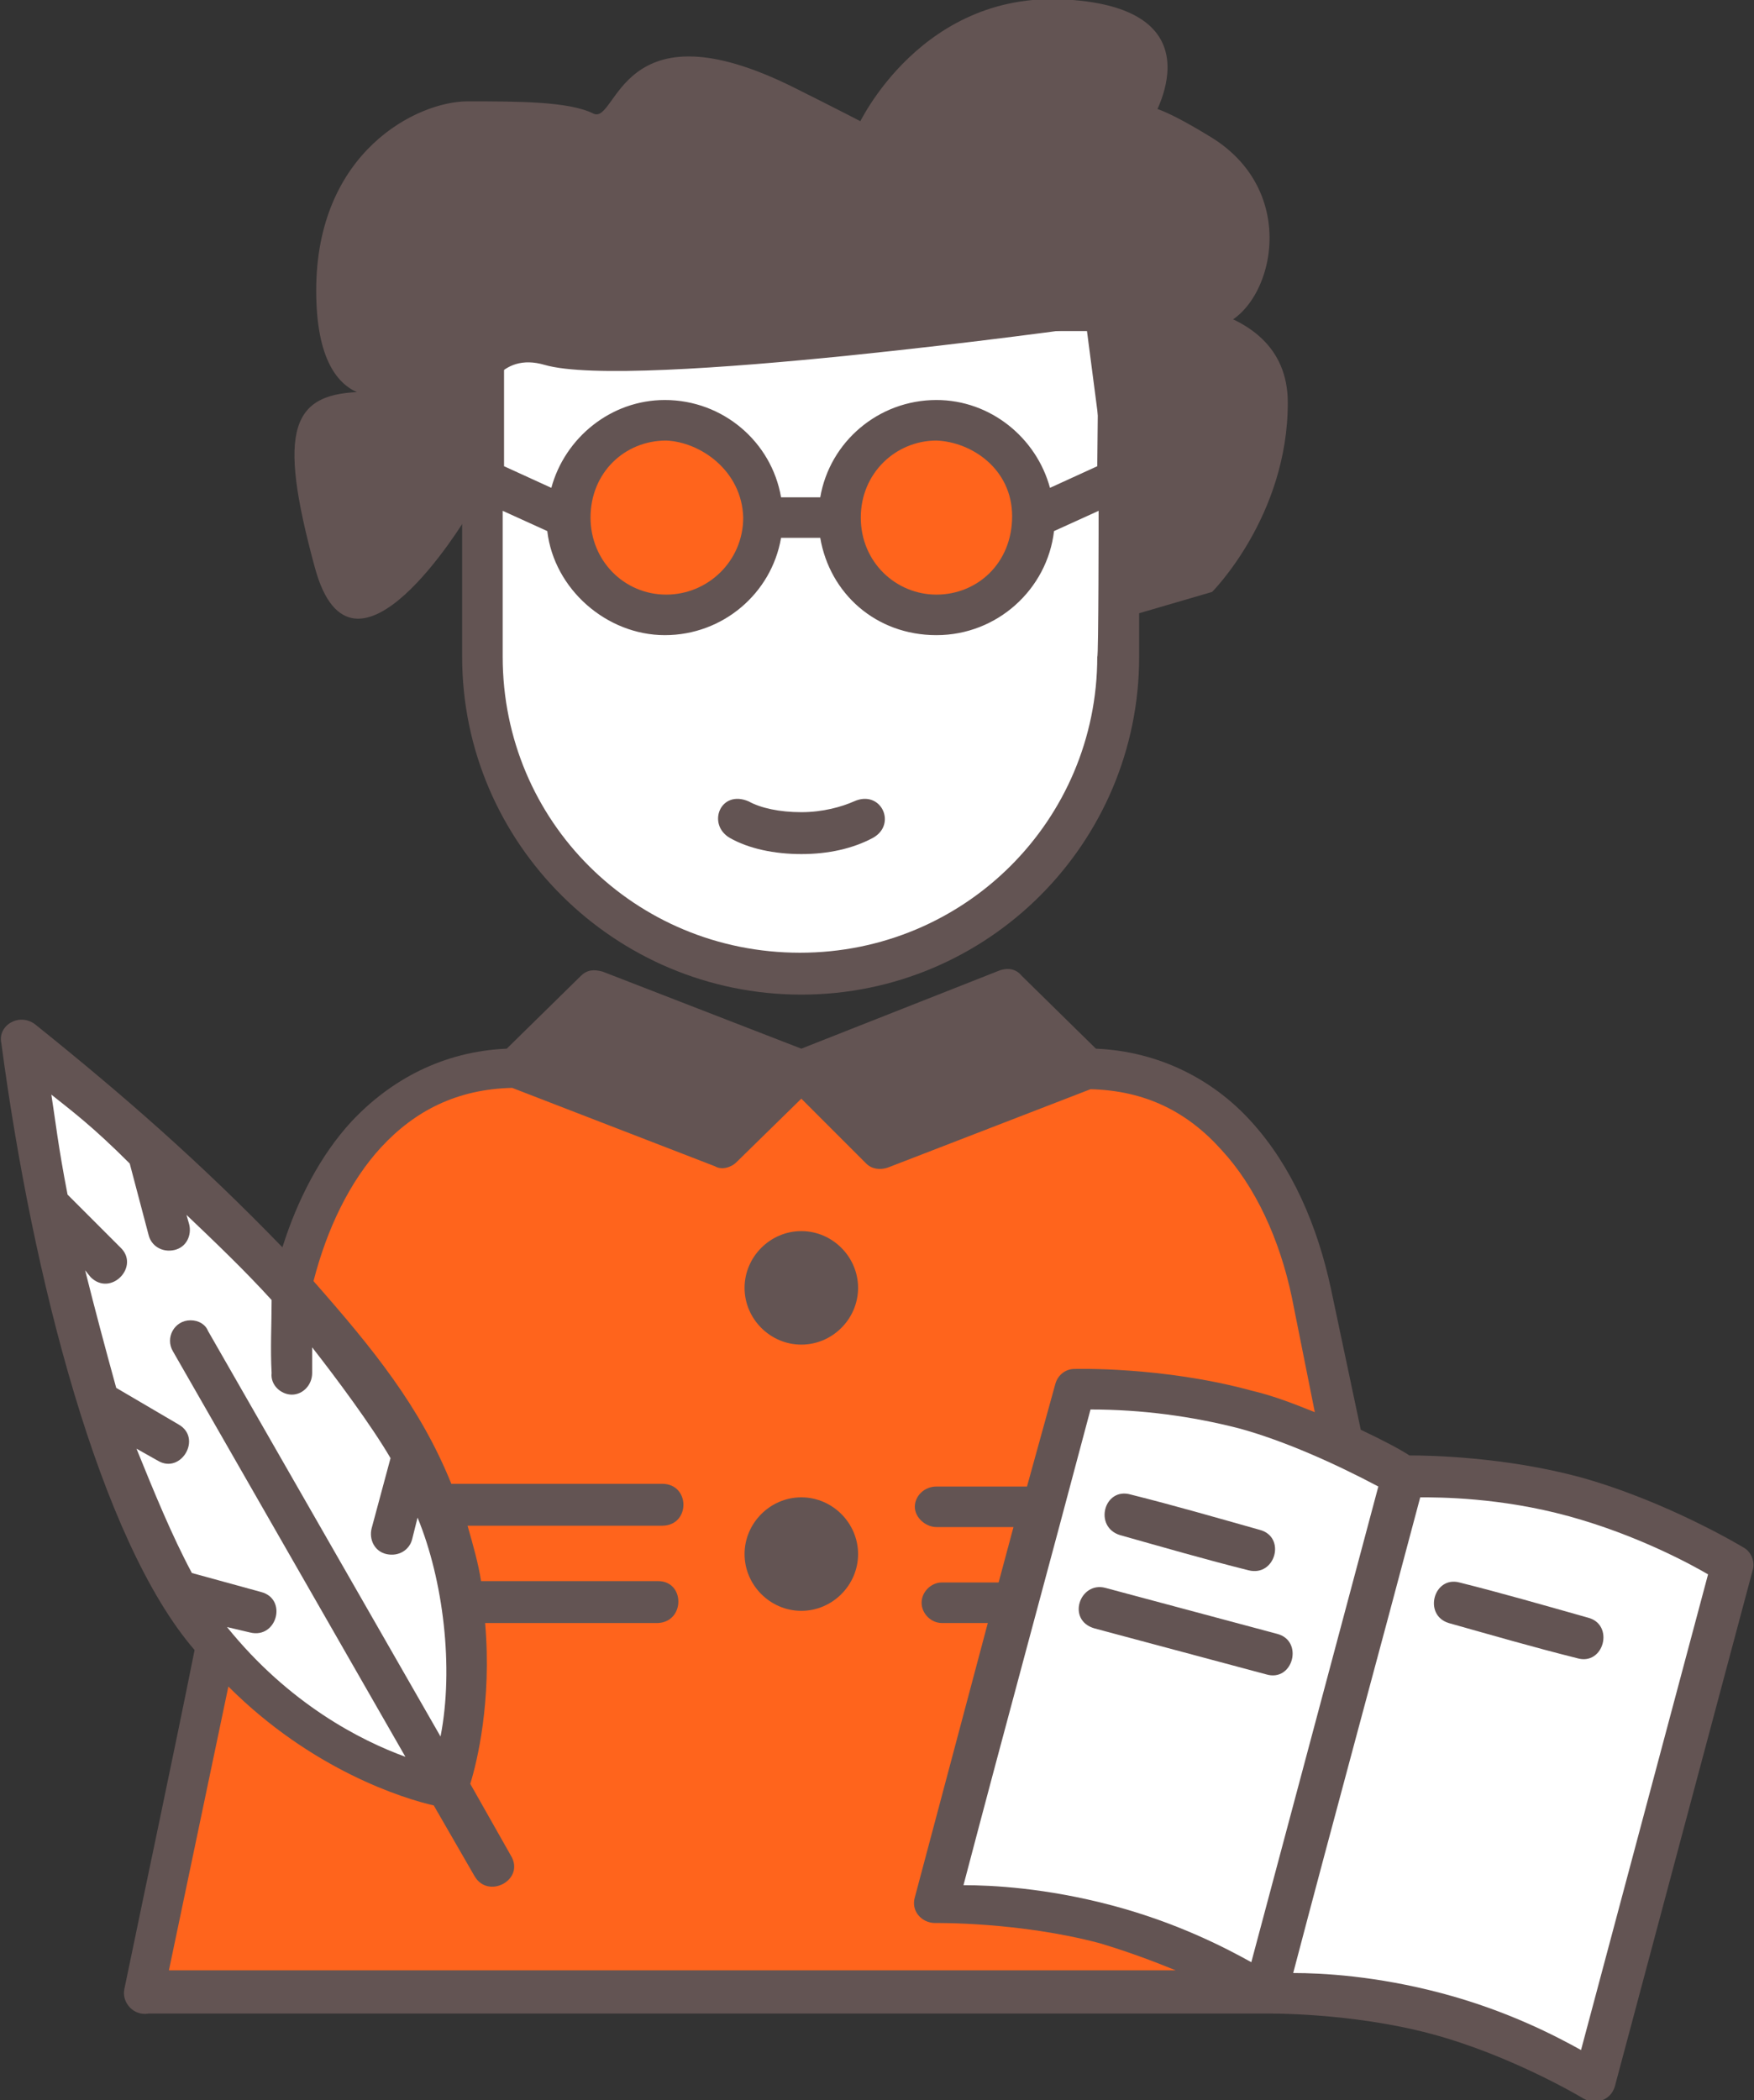 <?xml version="1.0" encoding="UTF-8"?> <svg xmlns="http://www.w3.org/2000/svg" xmlns:xlink="http://www.w3.org/1999/xlink" version="1.1" id="Laag_1" x="0px" y="0px" viewBox="0 0 129.8 155.4" style="enable-background:new 0 0 129.8 155.4;" xml:space="preserve"><rect x="0" y="0" width="129.8" height="155.4" fill="#333333" stroke="none"/> <style type="text/css"> .st0{clip-path:url(#SVGID_00000172441147048037844220000018393073457152800956_);} .st1{fill:#635453;} .st2{fill:#FFFFFF;} .st3{fill:#FF641C;} .st4{clip-path:url(#SVGID_00000003104829392576446220000001244526783676045740_);} </style> <g> <defs> <rect id="SVGID_1_" width="129.8" height="155.4"></rect> </defs> <clipPath id="SVGID_00000061444631162761593390000014657750384471393434_"> <use xlink:href="#SVGID_1_" style="overflow:visible;"></use> </clipPath> <g style="clip-path:url(#SVGID_00000061444631162761593390000014657750384471393434_);"> <path class="st1" d="M90.5,13.1c0,7.5,1.1,10.6-6.2,11.3v24.2c0,13.8-11.2,25-25,25s-25.1-11.2-25.1-25c0-8.6,0-17.2,0-25.8 c0.1-7.9,6.5-14.3,14.4-14.4c16.1,0,30.5,3.7,38.1,3.7c0.9,0,2.8,2,2.8,2.8C89.6,15,90.5,13.1,90.5,13.1z"></path> <path class="st2" d="M81.3,24.5h-44v10l3.5,1.6c1-3.7,4.4-6.5,8.4-6.5c4.3,0,7.9,3.1,8.6,7.2h2.9c0.7-4.1,4.3-7.2,8.6-7.2 c4,0,7.4,2.8,8.4,6.5l3.5-1.6L81.3,24.5L81.3,24.5z"></path> <path class="st3" d="M69.3,32.6c-3,0-5.6,2.4-5.6,5.7s2.6,5.7,5.6,5.7s5.6-2.3,5.6-5.8S71.9,32.7,69.3,32.6L69.3,32.6z"></path> <path class="st3" d="M49.3,32.6c-3.1,0-5.6,2.4-5.6,5.7c0,3.2,2.5,5.7,5.6,5.7s5.7-2.5,5.7-5.7C54.9,34.8,51.8,32.7,49.3,32.6 L49.3,32.6z"></path> <path class="st2" d="M81.3,37.8L78,39.3c-0.5,4.3-4.2,7.7-8.7,7.7s-7.9-3.1-8.6-7.2h-2.9c-0.7,4.1-4.3,7.2-8.6,7.2 s-8.2-3.4-8.7-7.7l-3.3-1.5v10.8c0,12.2,9.8,21.9,22,21.9s22-9.8,22-21.9C81.3,48.7,81.3,37.8,81.3,37.8z"></path> <path class="st1" d="M55.4,59.3c0.9,0.5,2.3,0.8,3.9,0.8s3-0.4,3.9-0.8c2-0.9,3.2,1.7,1.4,2.7c-1.5,0.8-3.3,1.2-5.3,1.2 S55.4,62.8,54,62C52.3,61,53.3,58.4,55.4,59.3C55.4,59.3,55.4,59.3,55.4,59.3z"></path> <path class="st1" d="M75.6,72.2l5.5,5.4c4.7,0.2,8.7,2.3,11.5,5.4c3,3.3,4.9,7.7,5.9,12.4l2.2,10.4c1.7,0.8,3,1.5,3.6,1.9 c1.5,0,7,0.1,12.6,1.6c6.5,1.8,12.1,5.2,12.1,5.2c0.6,0.3,0.9,1.1,0.7,1.7l-10.2,38.2c-0.3,1-1.4,1.4-2.3,0.9 c0,0-5.3-3.2-11.3-4.8c-6-1.6-12.2-1.5-12.2-1.5s0,0,0,0h0H11c-1.1,0.2-2-0.8-1.8-1.8c1.8-8.7,3.7-17.6,5.2-25.1 C7.4,114,2.4,94.5,0.1,77.2c-0.3-1.3,1.3-2.3,2.5-1.4c6.6,5.3,12.2,10.2,18.3,16.5c1.1-3.5,2.8-6.8,5.1-9.3 c2.9-3.1,6.8-5.2,11.5-5.4l5.5-5.4c0.4-0.4,0.9-0.5,1.6-0.3l14.7,5.7L74,71.8C74.6,71.6,75.2,71.7,75.6,72.2L75.6,72.2L75.6,72.2z "></path> </g> </g> <polygon class="st1" points="74.2,75 62.1,79.7 65.6,83.2 77.7,78.5 "></polygon> <polygon class="st1" points="44.4,75 40.9,78.5 53,83.2 56.5,79.7 "></polygon> <g> <defs> <rect id="SVGID_00000145056354754924458970000016236999880308052618_" width="129.8" height="155.4"></rect> </defs> <clipPath id="SVGID_00000102543943376631428970000017651797391938926745_"> <use xlink:href="#SVGID_00000145056354754924458970000016236999880308052618_" style="overflow:visible;"></use> </clipPath> <g style="clip-path:url(#SVGID_00000102543943376631428970000017651797391938926745_);"> <path class="st3" d="M80.7,80.6l-15,5.8c-0.6,0.2-1.2,0.1-1.6-0.3l-4.8-4.8L54.5,86c-0.4,0.4-1.1,0.6-1.6,0.3l-15-5.8 c-4.1,0.1-7.2,1.7-9.7,4.4c-2.3,2.5-4,6-5,9.9c4.4,5,7.9,9.3,10.2,15H49c2.1,0,2.1,3.1,0,3.1H34.6c0.4,1.4,0.8,2.8,1,4.1h13.1 c2,0,2,3,0,3.1H35.9c0.5,5.8-0.6,10.3-1.1,11.9l3,5.3c1.1,1.8-1.7,3.3-2.7,1.5l-3-5.2c-2.2-0.5-9-2.6-15.2-8.8l-4.4,21h74.5 c-1.7-0.7-3.6-1.4-5.6-2c-6-1.6-12.2-1.5-12.2-1.5c-1,0-1.8-0.9-1.5-1.9l5.4-20.3h-3.4c-0.8,0-1.5-0.7-1.5-1.5s0.7-1.5,1.5-1.5 h4.2l1.1-4.1h-5.7c-0.8,0-1.6-0.7-1.6-1.5s0.7-1.5,1.6-1.5H76l2.1-7.6c0.2-0.7,0.8-1.1,1.4-1.1c0,0,6.5-0.2,13.1,1.6 c1.7,0.4,3.2,1,4.7,1.6L95.6,96c-0.9-4.3-2.7-8.2-5.2-10.9C87.9,82.3,84.8,80.7,80.7,80.6L80.7,80.6L80.7,80.6z"></path> <path class="st2" d="M3.8,81c0.3,1.9,0.5,3.8,1.2,7.4l3.9,3.9c1.5,1.4-0.7,3.7-2.2,2.2L6.3,94c0.7,2.8,1.5,5.8,2.3,8.7l4.6,2.7 c1.8,1,0.2,3.7-1.5,2.7l-1.6-0.9c1.3,3.2,2.6,6.4,4.1,9.2l5.1,1.4c2,0.5,1.2,3.5-0.8,3l-1.7-0.4c4.6,5.7,9.9,8.4,13.2,9.6 l-17.2-30c-0.6-1,0.1-2.3,1.3-2.3c0.6,0,1.1,0.3,1.3,0.8l17.2,30c1-5.1,0.2-11.6-1.7-16.2l-0.4,1.6c-0.2,0.8-1,1.3-1.9,1.1 s-1.3-1.1-1.1-1.9l1.4-5.2c-1.4-2.4-4-5.9-5.8-8.2v1.9c0,0.9-0.7,1.6-1.5,1.6s-1.6-0.7-1.5-1.6c-0.1-1.8,0-3.6,0-5.4 c-2-2.2-4.2-4.3-6.3-6.3l0.2,0.7c0.2,0.8-0.2,1.7-1.1,1.9s-1.7-0.3-1.9-1.1l-1.4-5.3C6.8,83.3,5.3,82.2,3.8,81L3.8,81z"></path> <path class="st1" d="M59.3,91.1c2.3,0,4.2,1.9,4.2,4.2s-1.9,4.2-4.2,4.2s-4.2-1.9-4.2-4.2S57,91.1,59.3,91.1"></path> <path class="st1" d="M59.3,94.1c-0.7,0-1.2,0.5-1.2,1.2s0.5,1.2,1.2,1.2s1.2-0.5,1.2-1.2S60,94.1,59.3,94.1"></path> <path class="st2" d="M80.7,104.3c-3.1,11.7-6.3,23.4-9.4,35.2c2.1,0,6.1,0.2,11,1.5s8.5,3.2,10.3,4.2l9.4-35.2 c-3.2-1.7-7-3.4-10.3-4.3C88.2,104.8,84.5,104.3,80.7,104.3C80.7,104.3,80.7,104.3,80.7,104.3z"></path> <path class="st1" d="M83.7,110.6c3.2,0.8,6.3,1.7,9.5,2.6c2,0.5,1.2,3.5-0.8,3c-3.2-0.8-6.3-1.7-9.5-2.6 C80.9,113,81.7,110,83.7,110.6L83.7,110.6z"></path> <path class="st2" d="M105.1,110.8c-3.1,11.7-6.3,23.4-9.4,35.2c2.1,0,6.1,0.2,11,1.5c4.9,1.3,8.5,3.2,10.3,4.2l9.4-35.2 c-1.2-0.7-5.2-2.9-10.3-4.3C111,110.8,106.5,110.8,105.1,110.8L105.1,110.8z"></path> <path class="st1" d="M59.3,110.8c2.3,0,4.2,1.9,4.2,4.2s-1.9,4.2-4.2,4.2s-4.2-1.9-4.2-4.2S57,110.8,59.3,110.8"></path> <path class="st1" d="M59.3,113.9c-0.7,0-1.2,0.5-1.2,1.2s0.5,1.2,1.2,1.2s1.2-0.5,1.2-1.2S60,113.9,59.3,113.9"></path> <path class="st1" d="M108,117.1c3.2,0.8,6.3,1.7,9.5,2.6c2,0.5,1.2,3.6-0.8,3c-3.2-0.8-6.3-1.7-9.5-2.6 C105.3,119.5,106.1,116.6,108,117.1L108,117.1L108,117.1z"></path> <path class="st1" d="M81.8,117.5l12.7,3.4c2,0.5,1.2,3.6-0.8,3L81,120.5C78.9,119.9,79.9,117,81.8,117.5z"></path> <path class="st1" d="M34.5,38.3c0,0-8.4,14-11.2,3.7S21.5,29,27.1,29h2.8c0,0-6.5,2.8-6.5-7.5s7.5-14,11.2-14c3.7,0,7.5,0,9.3,0.9 s1.9-8.4,14.9-1.9s4.7,2.8,4.7,2.8s4.7-10.3,15.9-9.3c11.2,0.9,5.6,9.3,5.6,9.3s-2.8-3.7,4.7,0.9c7.5,4.7,3.7,14.9-0.9,14 s0-2.8,0-2.8l-5.6,0.9c0,0,12.1-0.9,12.1,7.5s-5.6,14-5.6,14l-6.5,1.9l-2.8-21.5c0,0-33.6,4.7-40.1,2.8S34.5,38.3,34.5,38.3"></path> </g> </g> </svg> 